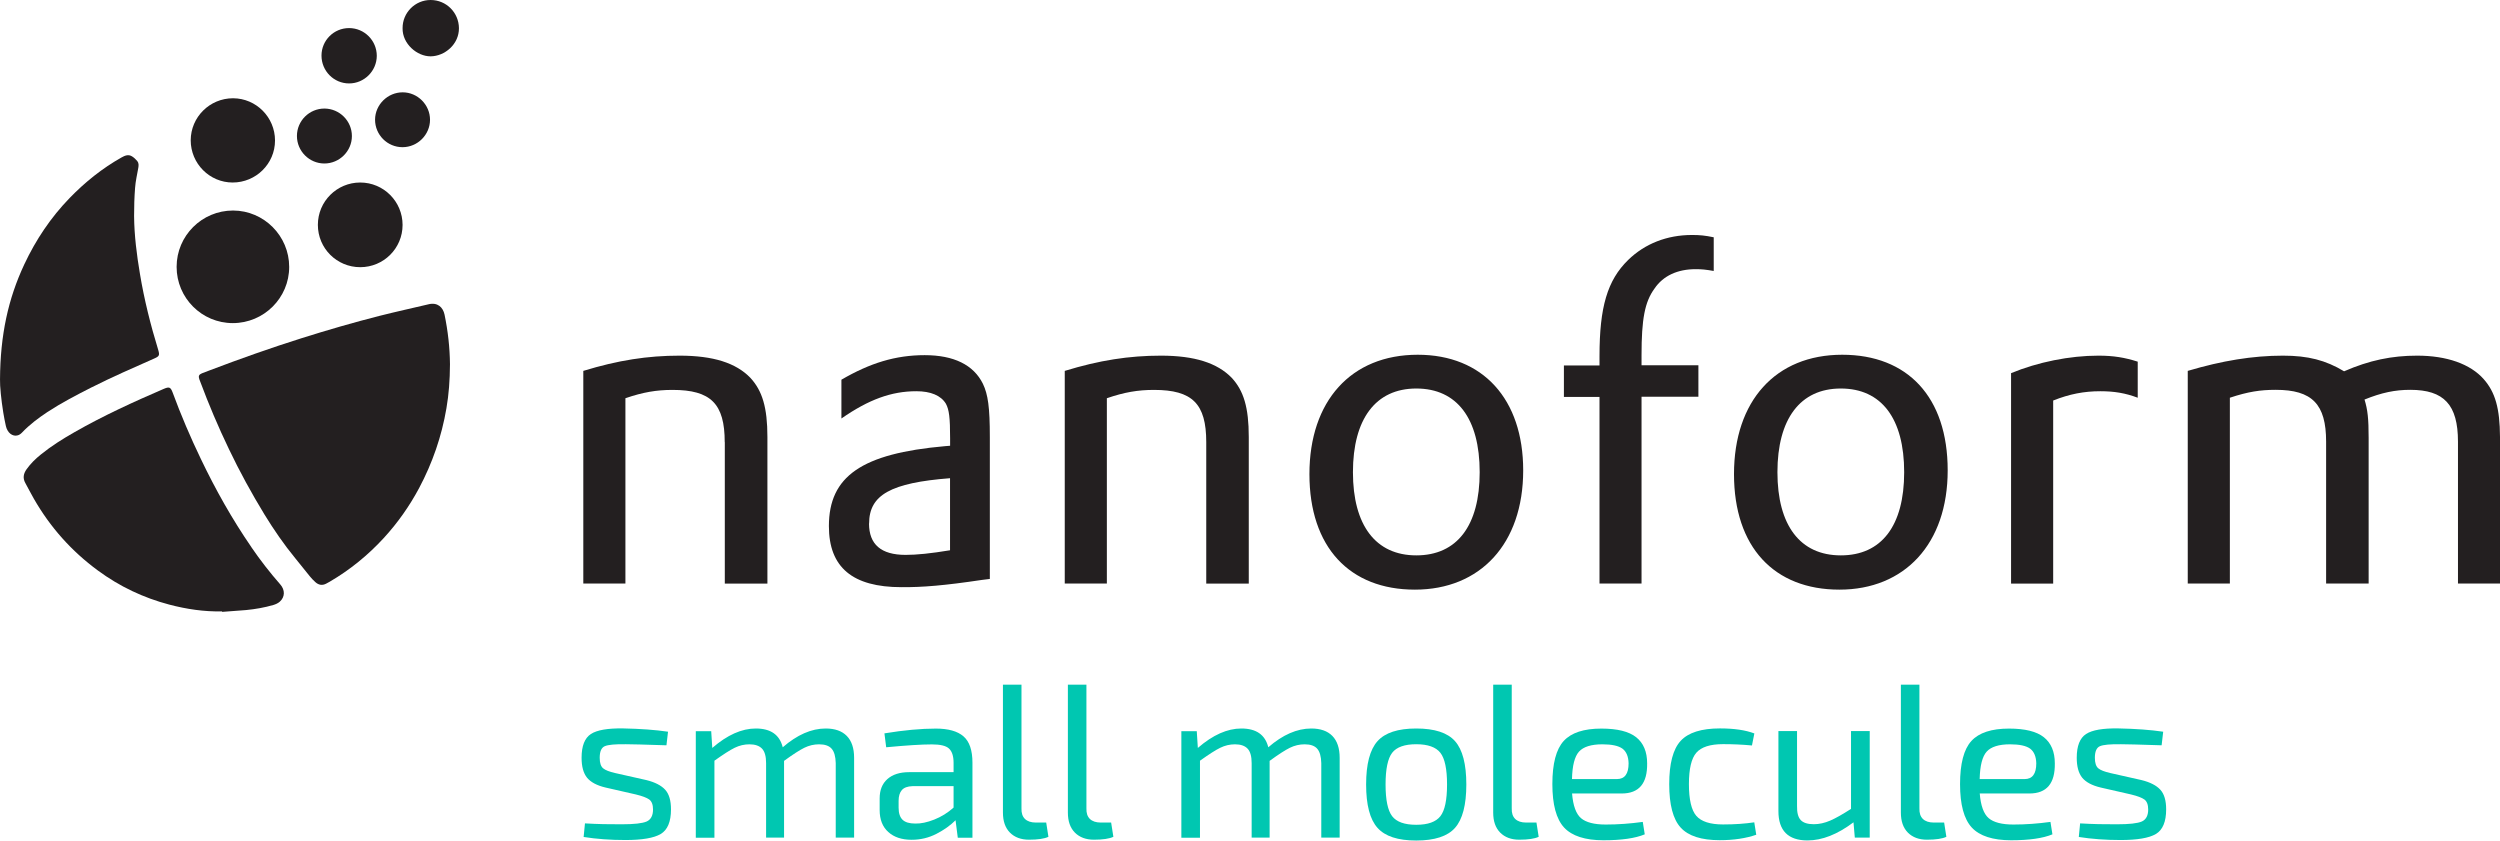 <?xml version="1.0" encoding="utf-8"?>
<svg width="348" height="117" viewBox="0 0 348 117" fill="none" xmlns="http://www.w3.org/2000/svg">
<path d="M100.893 61.544V81.241H106.824V60.833C106.824 56.717 106.112 54.39 104.449 52.59C102.453 50.526 99.298 49.506 94.595 49.506C90.156 49.506 86.026 50.148 81.196 51.627V81.229H87.058V55.433C89.502 54.596 91.371 54.275 93.62 54.275C98.954 54.275 100.881 56.201 100.881 61.544H100.893Z" fill="#231F20"/>
<path d="M136.684 80.725L137.785 80.588V60.834C137.785 56.718 137.533 54.906 136.822 53.427C135.525 50.79 132.772 49.438 128.711 49.438C124.651 49.438 121.106 50.538 117.125 52.854V58.254C120.922 55.617 124.077 54.459 127.553 54.459C129.549 54.459 130.971 55.044 131.671 56.202C132.118 57.039 132.256 58.128 132.256 61.029V62.049L131.545 62.106C119.959 63.127 115.382 66.291 115.382 73.239C115.382 78.971 118.662 81.734 125.488 81.734C128.39 81.757 131.476 81.505 136.684 80.725ZM120.98 72.872C120.98 68.882 124.008 67.208 132.245 66.566V76.598C129.537 77.045 127.61 77.24 126.062 77.24C122.632 77.24 120.968 75.772 120.968 72.872H120.98Z" fill="#231F20"/>
<path d="M161.612 49.506C157.172 49.506 153.043 50.148 148.213 51.627V81.229H154.075V55.433C156.518 54.596 158.388 54.275 160.637 54.275C165.982 54.275 167.91 56.201 167.91 61.544V81.241H173.829V60.833C173.829 56.717 173.118 54.39 171.454 52.59C169.447 50.526 166.292 49.506 161.6 49.506H161.612Z" fill="#231F20"/>
<path d="M197.345 49.38C188.076 49.38 182.272 55.812 182.272 65.993C182.272 76.174 187.87 82.078 196.955 82.078C206.041 82.078 212.029 75.715 212.029 65.477C212.029 55.559 206.419 49.38 197.345 49.38ZM197.15 77.308C191.495 77.308 188.329 73.124 188.329 65.729C188.329 58.334 191.483 54.081 197.15 54.081C202.817 54.081 205.972 58.265 205.972 65.729C205.972 73.193 202.806 77.308 197.15 77.308Z" fill="#231F20"/>
<path d="M222.64 81.23H228.502V55.227H236.417V50.847H228.502V49.437C228.502 44.416 228.949 42.031 230.303 40.174C231.519 38.374 233.526 37.468 236.038 37.468C236.876 37.468 237.449 37.525 238.551 37.72V33.031C237.335 32.779 236.623 32.71 235.522 32.71C232.046 32.71 228.961 33.925 226.643 36.184C223.741 39.016 222.651 42.742 222.651 49.575V50.87H217.696V55.25H222.651V81.241L222.64 81.23Z" fill="#231F20"/>
<path d="M256.435 49.38C247.166 49.38 241.373 55.812 241.373 65.993C241.373 76.174 246.971 82.078 256.045 82.078C265.119 82.078 271.118 75.715 271.118 65.477C271.118 55.239 265.509 49.38 256.435 49.38ZM256.24 77.308C250.573 77.308 247.418 73.124 247.418 65.729C247.418 58.334 250.573 54.081 256.24 54.081C261.907 54.081 265.061 58.265 265.061 65.729C265.061 73.193 261.907 77.308 256.24 77.308Z" fill="#231F20"/>
<path d="M279.94 51.959V81.241H285.802V55.754C288.061 54.849 290.115 54.459 292.363 54.459C294.29 54.459 295.839 54.711 297.571 55.364V50.343C295.77 49.77 294.222 49.506 292.099 49.506C288.107 49.506 283.668 50.4 279.928 51.948L279.94 51.959Z" fill="#231F20"/>
<path d="M345.74 52.785C343.87 50.664 340.589 49.506 336.471 49.506C332.938 49.506 329.829 50.148 326.296 51.684C323.726 50.136 321.272 49.506 317.796 49.506C313.551 49.506 309.295 50.217 304.535 51.627V81.229H310.397V55.364C312.909 54.528 314.641 54.264 316.775 54.264C321.857 54.264 323.795 56.259 323.795 61.475V81.229H329.715V60.959C329.715 58.254 329.577 57.038 329.141 55.617C331.516 54.654 333.385 54.264 335.508 54.264C340.199 54.264 342.15 56.328 342.15 61.475V81.229H348V60.822C347.977 56.832 347.335 54.585 345.729 52.773L345.74 52.785Z" fill="#231F20"/>
<path d="M59.676 42.352C57.405 42.891 55.134 43.384 52.874 43.957C49.214 44.886 45.589 45.941 41.987 47.075C37.663 48.44 33.395 49.953 29.174 51.558C28.807 51.696 28.451 51.834 28.095 51.971C27.682 52.143 27.602 52.361 27.74 52.774C27.774 52.888 27.82 52.992 27.866 53.106C29.059 56.305 30.39 59.446 31.869 62.519C33.361 65.649 35.024 68.675 36.825 71.633C38.121 73.743 39.521 75.784 41.093 77.698C41.781 78.535 42.458 79.407 43.146 80.244C43.375 80.53 43.639 80.794 43.903 81.035C44.35 81.436 44.844 81.528 45.383 81.253C45.566 81.161 45.738 81.069 45.91 80.966C48.709 79.326 51.21 77.297 53.413 74.901C55.352 72.791 56.992 70.464 58.346 67.93C60.204 64.433 61.477 60.753 62.143 56.832C62.475 54.895 62.624 52.946 62.636 50.699C62.613 48.406 62.361 46.112 61.879 43.785C61.661 42.776 60.915 42.054 59.665 42.352H59.676Z" fill="#231F20"/>
<path d="M35.001 76.173C32.317 72.275 30.011 68.171 27.969 63.906C26.512 60.879 25.193 57.795 24.034 54.642C23.747 53.885 23.564 53.805 22.807 54.126C18.574 55.949 14.387 57.864 10.372 60.157C8.743 61.085 7.148 62.083 5.691 63.264C4.934 63.871 4.258 64.536 3.695 65.327C3.259 65.947 3.145 66.566 3.535 67.254C3.936 67.964 4.292 68.71 4.705 69.409C6.976 73.376 9.947 76.712 13.63 79.418C16.635 81.63 19.962 83.213 23.575 84.164C25.984 84.795 28.428 85.162 30.917 85.104V85.173C32.03 85.093 33.131 85.013 34.244 84.921C35.54 84.795 36.813 84.577 38.064 84.21C38.374 84.118 38.706 83.969 38.947 83.752C39.681 83.098 39.693 82.124 39.016 81.355C37.582 79.716 36.24 77.996 35.001 76.185V76.173Z" fill="#231F20"/>
<path d="M12.758 53.92C15.615 52.475 18.54 51.203 21.465 49.907C22.176 49.597 22.245 49.46 22.027 48.715C20.96 45.229 20.077 41.721 19.48 38.121C19.033 35.461 18.689 32.778 18.666 30.073C18.666 28.766 18.7 27.447 18.804 26.14C18.872 25.2 19.09 24.294 19.251 23.366C19.308 23.033 19.331 22.701 19.113 22.426C18.895 22.173 18.654 21.933 18.368 21.761C17.863 21.451 17.381 21.657 16.911 21.921C14.226 23.434 11.841 25.349 9.707 27.55C7.068 30.268 4.981 33.386 3.375 36.814C1.138 41.595 0.036 46.628 0.002 52.819C-0.021 53.759 0.163 55.617 0.461 57.462C0.564 58.07 0.679 58.689 0.816 59.297C0.862 59.526 0.954 59.744 1.069 59.939C1.447 60.604 2.331 60.994 3.065 60.214C4.12 59.102 5.336 58.196 6.609 57.348C8.571 56.064 10.659 54.986 12.747 53.92H12.758Z" fill="#231F20"/>
<path d="M32.409 44.977C36.733 44.977 40.255 41.469 40.255 37.158C40.255 32.847 36.756 29.316 32.443 29.305C28.107 29.305 24.585 32.813 24.585 37.147C24.585 41.469 28.084 44.977 32.409 44.977Z" fill="#231F20"/>
<path d="M50.143 25.406C46.897 25.406 44.247 28.032 44.247 31.299C44.247 34.567 46.885 37.192 50.143 37.192C53.401 37.192 56.039 34.567 56.039 31.311C56.039 28.055 53.401 25.406 50.143 25.406Z" fill="#231F20"/>
<path d="M32.386 25.406C35.632 25.406 38.282 22.792 38.282 19.559C38.282 16.326 35.667 13.689 32.443 13.678C29.197 13.678 26.558 16.292 26.547 19.525C26.547 22.769 29.174 25.406 32.386 25.406Z" fill="#231F20"/>
<path d="M59.94 0C57.783 0 56.028 1.766 56.04 3.921C55.994 6.088 58.047 7.854 59.951 7.842C61.901 7.819 63.898 6.18 63.886 3.921C63.863 1.743 62.119 0 59.94 0Z" fill="#231F20"/>
<path d="M48.594 11.614C50.705 11.614 52.437 9.882 52.449 7.773C52.449 5.652 50.728 3.909 48.594 3.909C46.461 3.909 44.752 5.629 44.752 7.738C44.752 9.882 46.472 11.614 48.594 11.614Z" fill="#231F20"/>
<path d="M45.153 22.758C47.252 22.758 48.984 21.038 48.984 18.94C48.984 16.842 47.275 15.122 45.164 15.11C43.054 15.11 41.333 16.819 41.333 18.928C41.333 21.038 43.054 22.758 45.153 22.758Z" fill="#231F20"/>
<path d="M59.859 16.67C59.859 14.584 58.127 12.852 56.051 12.852C53.975 12.852 52.219 14.561 52.208 16.659C52.208 18.768 53.917 20.488 56.028 20.488C58.139 20.488 59.859 18.745 59.859 16.67Z" fill="#231F20"/>
<path d="M88.573 110.602L84.305 109.628C83.089 109.341 82.229 108.882 81.713 108.252C81.208 107.621 80.956 106.704 80.956 105.477C80.956 103.838 81.391 102.737 82.252 102.175C83.112 101.614 84.615 101.361 86.749 101.396C89.123 101.442 91.211 101.591 92.989 101.854L92.771 103.746C89.685 103.643 87.804 103.597 87.139 103.597C85.636 103.574 84.649 103.666 84.179 103.872C83.709 104.078 83.479 104.617 83.479 105.489C83.479 106.199 83.64 106.681 83.95 106.945C84.259 107.208 84.833 107.426 85.636 107.61L89.961 108.584C91.177 108.882 92.06 109.341 92.599 109.937C93.138 110.533 93.402 111.439 93.402 112.666C93.402 114.385 92.92 115.532 91.968 116.094C91.016 116.656 89.376 116.931 87.058 116.931C84.982 116.931 83.043 116.793 81.242 116.506L81.426 114.615C83.147 114.718 84.856 114.752 86.542 114.741C88.263 114.741 89.421 114.615 90.018 114.351C90.603 114.087 90.901 113.526 90.901 112.677C90.901 112.012 90.718 111.542 90.374 111.29C90.018 111.038 89.41 110.808 88.561 110.602H88.573Z" fill="#00C7B1"/>
<path d="M99 101.774L99.149 104.113C101.237 102.301 103.256 101.407 105.206 101.407C107.283 101.407 108.521 102.279 108.957 104.021C110.965 102.279 112.961 101.407 114.934 101.407C116.219 101.407 117.194 101.751 117.871 102.439C118.548 103.127 118.892 104.147 118.892 105.489V116.598H116.334V106.223C116.311 105.305 116.127 104.64 115.771 104.228C115.416 103.815 114.831 103.609 114.016 103.609C113.305 103.609 112.617 103.769 111.963 104.09C111.309 104.411 110.368 105.019 109.141 105.913V116.598H106.64V106.223C106.64 105.294 106.457 104.617 106.078 104.216C105.699 103.815 105.114 103.609 104.323 103.609C103.612 103.609 102.923 103.769 102.27 104.09C101.604 104.411 100.675 105.019 99.448 105.89V116.61H96.855V101.786H98.989L99 101.774Z" fill="#00C7B1"/>
<path d="M123.354 103.999L123.113 102.084C125.832 101.637 128.218 101.419 130.271 101.419C131.992 101.419 133.277 101.774 134.114 102.497C134.952 103.219 135.365 104.446 135.365 106.165V116.61H133.323L133.013 114.179C132.302 114.89 131.418 115.521 130.352 116.071C129.285 116.621 128.138 116.897 126.899 116.897C125.534 116.897 124.455 116.541 123.652 115.819C122.849 115.097 122.448 114.076 122.448 112.758V111.141C122.448 109.983 122.803 109.089 123.526 108.447C124.249 107.805 125.258 107.484 126.555 107.484H132.738V106.177C132.738 105.248 132.52 104.583 132.095 104.193C131.671 103.804 130.879 103.62 129.721 103.62C128.264 103.62 126.142 103.758 123.354 104.021V103.999ZM125.086 111.485V112.425C125.086 113.193 125.27 113.755 125.637 114.111C126.004 114.466 126.589 114.638 127.403 114.638C128.172 114.661 129.055 114.478 130.042 114.088C131.028 113.698 131.923 113.148 132.738 112.414V109.433H127.013C126.325 109.456 125.832 109.639 125.534 109.983C125.235 110.327 125.086 110.832 125.086 111.474V111.485Z" fill="#00C7B1"/>
<path d="M142.19 95.285V112.517C142.167 113.17 142.328 113.663 142.672 113.996C143.016 114.328 143.521 114.5 144.198 114.5H145.632L145.941 116.484C145.391 116.748 144.485 116.885 143.234 116.885C142.121 116.885 141.238 116.553 140.584 115.899C139.93 115.234 139.609 114.317 139.609 113.113V95.308H142.202L142.19 95.285Z" fill="#00C7B1"/>
<path d="M151.23 95.285V112.517C151.207 113.17 151.367 113.663 151.712 113.996C152.056 114.328 152.56 114.5 153.237 114.5H154.671L154.981 116.484C154.43 116.748 153.524 116.885 152.274 116.885C151.161 116.885 150.278 116.553 149.624 115.899C148.97 115.234 148.649 114.317 148.649 113.113V95.308H151.241L151.23 95.285Z" fill="#00C7B1"/>
<path d="M166.59 101.774L166.739 104.113C168.827 102.301 170.846 101.407 172.796 101.407C174.872 101.407 176.111 102.279 176.547 104.021C178.555 102.279 180.551 101.407 182.524 101.407C183.809 101.407 184.784 101.751 185.461 102.439C186.137 103.127 186.481 104.147 186.481 105.489V116.598H183.923V106.223C183.9 105.305 183.717 104.64 183.361 104.228C183.006 103.815 182.421 103.609 181.606 103.609C180.895 103.609 180.207 103.769 179.553 104.09C178.899 104.411 177.958 105.019 176.731 105.913V116.598H174.23V106.223C174.23 105.294 174.046 104.617 173.668 104.216C173.289 103.815 172.704 103.609 171.913 103.609C171.202 103.609 170.513 103.769 169.859 104.09C169.194 104.411 168.265 105.019 167.037 105.89V116.61H164.445V101.786H166.579L166.59 101.774Z" fill="#00C7B1"/>
<path d="M197.138 101.407C199.697 101.407 201.498 101.992 202.542 103.173C203.585 104.354 204.113 106.36 204.113 109.203C204.113 112.047 203.585 114.053 202.542 115.234C201.498 116.415 199.697 117 197.138 117C194.58 117 192.802 116.415 191.747 115.234C190.691 114.053 190.164 112.047 190.164 109.203C190.164 106.36 190.691 104.354 191.747 103.173C192.802 101.992 194.603 101.407 197.138 101.407ZM200.5 104.789C199.88 103.998 198.756 103.597 197.138 103.597C195.521 103.597 194.397 103.998 193.789 104.789C193.181 105.58 192.871 107.048 192.871 109.203C192.871 111.359 193.181 112.826 193.789 113.617C194.397 114.408 195.51 114.81 197.138 114.81C198.767 114.81 199.88 114.408 200.5 113.617C201.119 112.826 201.429 111.359 201.429 109.203C201.429 107.048 201.119 105.58 200.5 104.789Z" fill="#00C7B1"/>
<path d="M210.434 95.285V112.517C210.411 113.17 210.572 113.663 210.916 113.996C211.26 114.328 211.765 114.5 212.441 114.5H213.875L214.185 116.484C213.634 116.748 212.728 116.885 211.478 116.885C210.365 116.885 209.482 116.553 208.828 115.899C208.174 115.234 207.853 114.317 207.853 113.113V95.308H210.445L210.434 95.285Z" fill="#00C7B1"/>
<path d="M225.748 110.453H218.831C218.969 112.162 219.393 113.308 220.081 113.893C220.77 114.478 221.917 114.776 223.523 114.776C225.209 114.776 226.93 114.65 228.674 114.409L228.949 116.14C227.63 116.69 225.714 116.965 223.19 116.965C220.666 116.965 218.808 116.369 217.718 115.188C216.629 113.996 216.089 111.99 216.089 109.146C216.089 106.303 216.617 104.285 217.672 103.139C218.728 101.992 220.471 101.419 222.915 101.419C225.129 101.419 226.746 101.82 227.756 102.623C228.765 103.425 229.282 104.641 229.282 106.257C229.327 109.055 228.146 110.453 225.748 110.453ZM218.808 108.447H225.083C226.161 108.447 226.7 107.713 226.7 106.257C226.678 105.306 226.391 104.629 225.852 104.216C225.301 103.815 224.372 103.609 223.053 103.609C221.492 103.609 220.403 103.953 219.795 104.629C219.187 105.306 218.865 106.578 218.82 108.447H218.808Z" fill="#00C7B1"/>
<path d="M244.194 114.466L244.47 116.197C243.013 116.701 241.315 116.953 239.388 116.953C236.83 116.953 235.017 116.369 233.95 115.199C232.884 114.03 232.356 112.012 232.356 109.157C232.356 106.303 232.884 104.285 233.95 103.127C235.017 101.969 236.841 101.396 239.422 101.396C241.373 101.396 242.967 101.625 244.206 102.095L243.873 103.769C242.531 103.643 241.189 103.585 239.847 103.585C238.057 103.585 236.818 103.987 236.13 104.778C235.442 105.569 235.098 107.025 235.098 109.157C235.098 111.29 235.442 112.78 236.13 113.571C236.818 114.362 238.057 114.764 239.847 114.764C241.476 114.764 242.921 114.66 244.206 114.466H244.194Z" fill="#00C7B1"/>
<path d="M260.266 101.774V116.598H258.19L258.006 114.466C255.769 116.151 253.636 116.988 251.605 116.988C248.909 116.988 247.556 115.624 247.556 112.907V101.763H250.148V112.173C250.125 113.102 250.297 113.767 250.664 114.156C251.032 114.546 251.64 114.73 252.488 114.73C253.234 114.73 254.003 114.558 254.771 114.225C255.54 113.893 256.503 113.342 257.662 112.597V101.763H260.255L260.266 101.774Z" fill="#00C7B1"/>
<path d="M267.183 95.285V112.517C267.16 113.17 267.321 113.663 267.665 113.996C268.009 114.328 268.514 114.5 269.191 114.5H270.625L270.934 116.484C270.384 116.748 269.477 116.885 268.227 116.885C267.114 116.885 266.231 116.553 265.577 115.899C264.923 115.234 264.602 114.317 264.602 113.113V95.308H267.195L267.183 95.285Z" fill="#00C7B1"/>
<path d="M282.498 110.453H275.58C275.718 112.162 276.142 113.308 276.831 113.893C277.519 114.478 278.666 114.776 280.272 114.776C281.958 114.776 283.679 114.65 285.423 114.409L285.698 116.14C284.379 116.69 282.463 116.965 279.939 116.965C277.416 116.965 275.557 116.369 274.468 115.188C273.378 113.996 272.839 111.99 272.839 109.146C272.839 106.303 273.366 104.285 274.422 103.139C275.477 101.992 277.221 101.419 279.664 101.419C281.878 101.419 283.496 101.82 284.505 102.623C285.515 103.425 286.031 104.641 286.031 106.257C286.077 109.055 284.895 110.453 282.498 110.453ZM275.557 108.447H281.832C282.911 108.447 283.45 107.713 283.45 106.257C283.427 105.306 283.14 104.629 282.601 104.216C282.05 103.815 281.121 103.609 279.802 103.609C278.242 103.609 277.152 103.953 276.544 104.629C275.936 105.306 275.615 106.578 275.569 108.447H275.557Z" fill="#00C7B1"/>
<path d="M296.699 110.602L292.432 109.628C291.216 109.341 290.356 108.882 289.839 108.252C289.335 107.621 289.082 106.704 289.082 105.477C289.082 103.838 289.518 102.737 290.379 102.175C291.239 101.614 292.742 101.361 294.875 101.396C297.25 101.442 299.338 101.591 301.116 101.854L300.898 103.746C297.812 103.643 295.931 103.597 295.265 103.597C293.763 103.574 292.776 103.666 292.306 103.872C291.835 104.078 291.606 104.617 291.606 105.489C291.606 106.199 291.767 106.681 292.076 106.945C292.386 107.208 292.96 107.426 293.763 107.61L298.087 108.584C299.303 108.882 300.187 109.341 300.726 109.937C301.265 110.533 301.529 111.439 301.529 112.666C301.529 114.385 301.047 115.532 300.095 116.094C299.143 116.656 297.502 116.931 295.185 116.931C293.109 116.931 291.17 116.793 289.369 116.506L289.553 114.615C291.273 114.718 292.983 114.752 294.669 114.741C296.39 114.741 297.548 114.615 298.145 114.351C298.73 114.087 299.028 113.526 299.028 112.677C299.028 112.012 298.844 111.542 298.5 111.29C298.145 111.038 297.537 110.808 296.688 110.602H296.699Z" fill="#00C7B1"/>
</svg>
